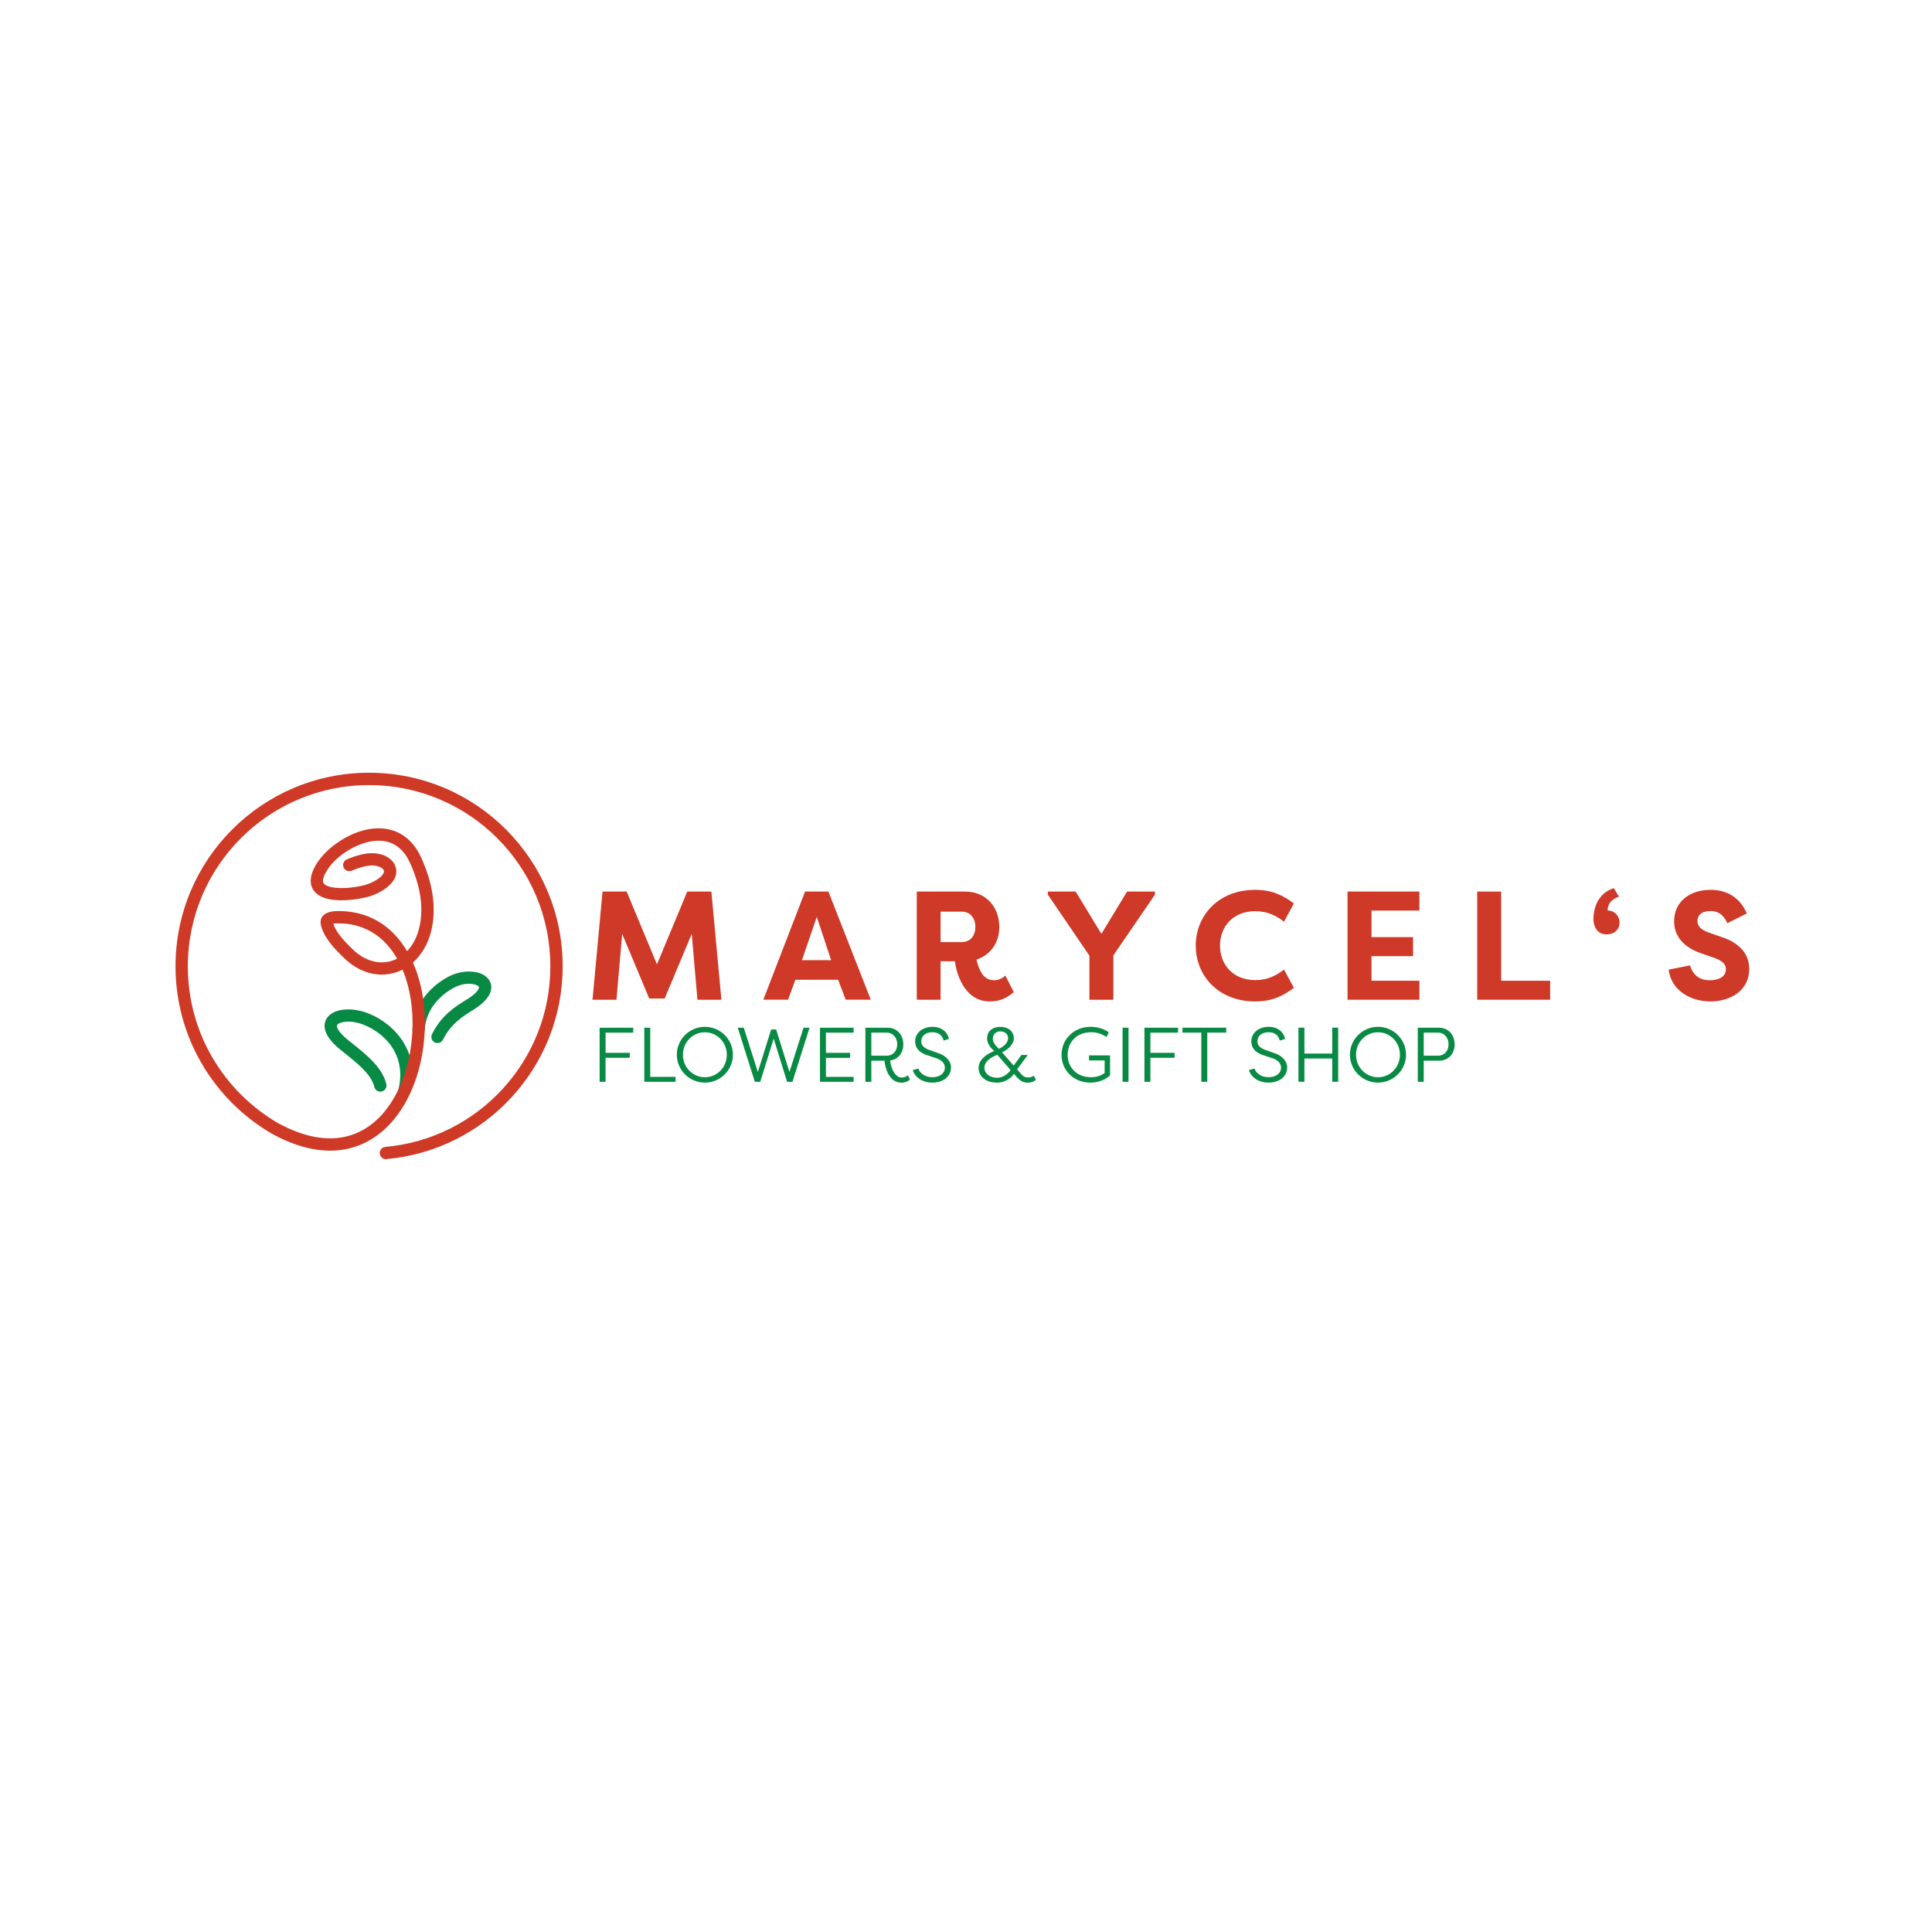 <svg viewBox="0 0 500 500" xmlns="http://www.w3.org/2000/svg" data-name="Layer 1" id="uuid-73a6f24a-187a-4914-ae53-031630142638">
  <defs>
    <style>
      .uuid-4b5a552a-f1a1-421d-9cfc-78afeb194d08 {
        fill: #078a44;
      }

      .uuid-e7bb1f45-e799-4585-972b-e513a1f63194 {
        fill: #088a44;
      }

      .uuid-fbb0f26b-f31b-4101-9d19-63b09a1c6fe6 {
        fill: #cf3a27;
      }

      .uuid-b5c787d6-817d-4af6-b25d-4deb47f0ba62 {
        fill: #cf3927;
      }
    </style>
  </defs>
  <g>
    <path d="M168.02,258.41l-7-16.72-1.48,17.04h-6.2l2.6-27.99h6.24l7.84,18.84,7.84-18.84h6.24l2.6,27.99h-6.2l-1.48-17.04-7,16.72h-4Z" class="uuid-b5c787d6-817d-4af6-b25d-4deb47f0ba62"></path>
    <path d="M197.55,258.72l10.8-27.99h6.04l10.96,27.99h-6.48l-2-5.24v.08h-11v-.08l-1.92,5.24h-6.4ZM207.54,248.49h7.56l-3.72-11.2-3.84,11.2Z" class="uuid-b5c787d6-817d-4af6-b25d-4deb47f0ba62"></path>
    <path d="M252.7,248.33c.72,2.96,1.84,5.36,4.64,5.36.96,0,2.08-.48,2.84-1.2l2.2,4.28c-1.84,1.44-3.36,2.4-6.24,2.4-6.64,0-8.68-7.44-9-10.4h-3.72v9.96h-6.16v-27.99h12.44c5.76,0,8.92,4.28,8.92,9.2,0,3.96-2.24,7.24-5.92,8.4ZM248.9,243.81c2.2,0,3.52-1.6,3.52-3.92s-1.32-3.96-3.52-3.96h-5.48v7.88h5.48Z" class="uuid-b5c787d6-817d-4af6-b25d-4deb47f0ba62"></path>
    <path d="M285.06,241.65l6.64-10.92h7.2v.8l-10.76,15.72v11.48h-6.2v-11.4l-10.76-15.8v-.8h7.2l6.64,10.92h.04Z" class="uuid-b5c787d6-817d-4af6-b25d-4deb47f0ba62"></path>
    <path d="M324.82,230.29c4.36,0,7.2,1.4,10.04,3.52l-2.56,4.72c-2.04-1.56-4.28-2.72-7.44-2.72-5.68,0-9.12,3.92-9.12,8.92s3.44,8.92,9.12,8.92c3.16,0,5.4-1.16,7.44-2.72l2.56,4.72c-2.84,2.12-5.68,3.52-10.04,3.52-9.48,0-15.36-6.64-15.36-14.44s5.88-14.44,15.36-14.44Z" class="uuid-b5c787d6-817d-4af6-b25d-4deb47f0ba62"></path>
    <path d="M348.74,258.72v-27.99h18.6v4.92h-12.4v6.88h10.76v4.92h-10.76v6.36h12.4v4.92h-18.6Z" class="uuid-b5c787d6-817d-4af6-b25d-4deb47f0ba62"></path>
    <path d="M401.18,253.81v4.92h-18.88v-27.99h6.2v23.08h12.68Z" class="uuid-b5c787d6-817d-4af6-b25d-4deb47f0ba62"></path>
    <path d="M418.98,232.05c-2,.72-2.92,1.88-2.92,3.6,1.76-.08,3.04,1.52,3.08,2.92.08,1.72-1.08,3.24-3.4,3.24-2.72,0-3.36-2.6-3.36-3.88,0-3.44,1.52-6.88,5.28-8.08l1.32,2.2Z" class="uuid-b5c787d6-817d-4af6-b25d-4deb47f0ba62"></path>
    <path d="M437.38,249.85c.72,2.48,2.48,3.84,5.08,3.84,2.2,0,4.2-.8,4.2-2.88,0-1.08-.6-2.08-3.24-3l-3.04-1.04c-6.2-2.12-7.12-6-7.12-8.32,0-5.04,3.96-8.16,9.44-8.16,4.32,0,7.68,2.08,9.36,6.12l-5.04,2.52c-1.2-2.84-3.16-3.16-4.32-3.16-1.92,0-3.4.76-3.4,2.6,0,.72.2,2.04,3,3l2.96,1.04c6.28,1.96,7.4,5.72,7.44,8.28,0,5.88-5.12,8.48-10.04,8.48-5.36,0-10.24-3.04-10.8-8.24l5.52-1.08Z" class="uuid-b5c787d6-817d-4af6-b25d-4deb47f0ba62"></path>
  </g>
  <g>
    <path d="M155.18,279.97v-14h8.7v1.28h-7.16v5.22h6.26v1.28h-6.26v6.22h-1.54Z" class="uuid-e7bb1f45-e799-4585-972b-e513a1f63194"></path>
    <path d="M174.84,279.97h-8.1v-14h1.54v12.72h6.56v1.28Z" class="uuid-e7bb1f45-e799-4585-972b-e513a1f63194"></path>
    <path d="M182.42,265.74c4,0,7.26,3.24,7.26,7.22s-3.26,7.22-7.26,7.22-7.26-3.24-7.26-7.22,3.26-7.22,7.26-7.22ZM182.42,278.79c3.12,0,5.68-2.54,5.68-5.82s-2.56-5.82-5.68-5.82-5.68,2.54-5.68,5.82,2.58,5.82,5.68,5.82Z" class="uuid-e7bb1f45-e799-4585-972b-e513a1f63194"></path>
    <path d="M204.31,277.43l3.64-11.46h1.56l-4.42,14h-1.4l-3.46-11.18-3.48,11.18h-1.4l-4.42-14h1.56l3.64,11.46,3.44-11h1.3l3.44,11Z" class="uuid-e7bb1f45-e799-4585-972b-e513a1f63194"></path>
    <path d="M220.91,279.97h-8.7v-14h8.7v1.28h-7.16v5.22h6.26v1.3h-6.26v4.92h7.16v1.28Z" class="uuid-e7bb1f45-e799-4585-972b-e513a1f63194"></path>
    <path d="M223.96,279.97v-14h5.74c2.6,0,4.08,2.02,4.08,4.32,0,2.1-1.22,3.86-3.4,4.16.12,1.6,1.08,4.42,2.98,4.42.62,0,1.18-.24,1.58-.58.18.38.36.72.56,1.08-.62.58-1.44.82-2.22.82-3.22,0-4.24-3.9-4.38-5.68h-3.4v5.46h-1.54ZM229.4,273.22c1.74,0,2.8-1.26,2.8-2.96s-1.06-3.02-2.8-3.02h-3.9v5.98h3.9Z" class="uuid-e7bb1f45-e799-4585-972b-e513a1f63194"></path>
    <path d="M238.42,269.48c0,.7.26,1.6,2.06,2.24l2.26.8c2.04.64,3.38,2.1,3.38,3.7,0,2.32-1.94,3.96-4.84,3.96-2.72,0-4.54-1.5-5.06-3.26l1.46-.38c.34,1.14,1.66,2.24,3.58,2.24,2.04,0,3.28-1.08,3.28-2.46,0-1.28-1.1-2.08-2.28-2.46l-2.26-.76c-2.66-.86-3.16-2.38-3.16-3.58,0-2.36,2.1-3.78,4.46-3.78s3.88,1.3,4.3,3.14l-1.4.42c-.34-1.4-1.34-2.16-2.92-2.16s-2.86.86-2.86,2.34Z" class="uuid-e7bb1f45-e799-4585-972b-e513a1f63194"></path>
    <path d="M262.42,277.93c-.98,1.4-2.7,2.26-4.36,2.26-2.64,0-4.8-1.36-4.8-3.8,0-2.24,2.16-3.62,4.04-4.4-1-.82-1.84-2.04-1.84-3.18,0-2.36,1.9-3.06,3.4-3.06,2.3,0,3.52,1.38,3.52,2.94s-1.52,2.98-3.06,3.64c1.02,1.16,2.02,2.28,3.02,3.44l2-2.74h1.56v.12l-2.68,3.6,1.16,1.32c.52.52.94.78,1.64.78.56,0,1.2-.18,1.54-.48.18.34.34.72.52,1.06-.48.46-1.12.76-2.1.76-1.24,0-1.94-.52-2.72-1.3l-.84-.96ZM254.76,276.33c0,1.58,1.5,2.6,3.3,2.6,1.34,0,2.72-.86,3.48-2l-3.42-3.94c-1.46.52-3.36,1.62-3.36,3.34ZM260.9,268.72c0-.88-.62-1.8-2.06-1.8-.9,0-1.9.6-1.9,1.94,0,.88.72,1.78,1.58,2.58,1.5-.72,2.38-1.78,2.38-2.72Z" class="uuid-e7bb1f45-e799-4585-972b-e513a1f63194"></path>
    <path d="M276.3,273c0,2.98,2.14,5.78,5.98,5.78,1.24,0,2.5-.28,3.6-1.08v-3.26h-4.04v-1.3h5.44v5.18c-1.72,1.54-3.72,1.86-5.1,1.86-4.36,0-7.46-3.22-7.46-7.2s3.18-7.24,7.5-7.24c1.36,0,3.26.32,4.74,1.44l-.6,1.2c-1.74-1.16-3.26-1.24-3.94-1.24-4.26,0-6.12,3.08-6.12,5.86Z" class="uuid-e7bb1f45-e799-4585-972b-e513a1f63194"></path>
    <path d="M292.06,279.97h-1.54v-14h1.54v14Z" class="uuid-e7bb1f45-e799-4585-972b-e513a1f63194"></path>
    <path d="M296.18,279.97v-14h8.7v1.28h-7.16v5.22h6.26v1.28h-6.26v6.22h-1.54Z" class="uuid-e7bb1f45-e799-4585-972b-e513a1f63194"></path>
    <path d="M317.34,265.96v1.28h-4.9v12.72h-1.54v-12.72h-4.88v-1.28h11.32Z" class="uuid-e7bb1f45-e799-4585-972b-e513a1f63194"></path>
    <path d="M325.42,269.48c0,.7.26,1.6,2.06,2.24l2.26.8c2.04.64,3.38,2.1,3.38,3.7,0,2.32-1.94,3.96-4.84,3.96-2.72,0-4.54-1.5-5.06-3.26l1.46-.38c.34,1.14,1.66,2.24,3.58,2.24,2.04,0,3.28-1.08,3.28-2.46,0-1.28-1.1-2.08-2.28-2.46l-2.26-.76c-2.66-.86-3.16-2.38-3.16-3.58,0-2.36,2.1-3.78,4.46-3.78s3.88,1.3,4.3,3.14l-1.4.42c-.34-1.4-1.34-2.16-2.92-2.16s-2.86.86-2.86,2.34Z" class="uuid-e7bb1f45-e799-4585-972b-e513a1f63194"></path>
    <path d="M337.58,273.94v6.02h-1.54v-14h1.54v6.7h7.2v-6.7h1.54v14h-1.54v-6.02h-7.2Z" class="uuid-e7bb1f45-e799-4585-972b-e513a1f63194"></path>
    <path d="M356.62,265.74c4,0,7.26,3.24,7.26,7.22s-3.26,7.22-7.26,7.22-7.26-3.24-7.26-7.22,3.26-7.22,7.26-7.22ZM356.62,278.79c3.12,0,5.68-2.54,5.68-5.82s-2.56-5.82-5.68-5.82-5.68,2.54-5.68,5.82,2.58,5.82,5.68,5.82Z" class="uuid-e7bb1f45-e799-4585-972b-e513a1f63194"></path>
    <path d="M366.92,279.97v-14h5.46c2.62,0,4.08,2.02,4.08,4.32s-1.48,4.22-4.08,4.22h-3.92v5.46h-1.54ZM372.08,273.22c1.76,0,2.8-1.26,2.8-2.96s-1.04-3.02-2.8-3.02h-3.62v5.98h3.62Z" class="uuid-e7bb1f45-e799-4585-972b-e513a1f63194"></path>
  </g>
  <path d="M109.92,266.5c-.05.88-.8,1.55-1.68,1.5-.88-.05-1.55-.8-1.5-1.68.18-3.03,1.23-5.66,2.75-7.85,1.8-2.57,4.25-4.52,6.7-5.78,2.85-1.47,6.09-1.58,8.18-.76.88.34,1.6.86,2.09,1.52.57.77.81,1.67.63,2.69-.27,1.56-1.65,3.39-4.64,5.24l-.07.04c-2.42,1.49-5.72,3.53-7.72,7.63-.39.79-1.34,1.12-2.13.74-.79-.39-1.12-1.34-.74-2.13,2.41-4.93,6.16-7.24,8.92-8.94l.07-.04c2.12-1.31,3.04-2.34,3.17-3.07.02-.11,0-.2-.05-.26-.12-.17-.36-.32-.69-.45-1.36-.53-3.54-.41-5.56.63-2.05,1.05-4.08,2.66-5.55,4.77-1.21,1.73-2.04,3.81-2.18,6.2h0Z" class="uuid-e7bb1f45-e799-4585-972b-e513a1f63194"></path>
  <path d="M106.24,282.57c-.2.86-1.06,1.39-1.92,1.18-.86-.2-1.39-1.06-1.18-1.92.94-3.93.33-7.23-1.1-9.85-1.82-3.33-4.97-5.64-8.05-6.83-2.09-.81-4.35-.96-5.83-.47-.42.14-.73.31-.88.51-.08.11-.11.26-.07.48.17.86,1.08,2.07,3.07,3.66.07.06.45.36.83.66,3.62,2.88,7.87,6.26,8.87,10.58.2.86-.34,1.71-1.2,1.91-.86.2-1.71-.34-1.91-1.2-.75-3.23-4.53-6.23-7.75-8.79-.19-.15-.37-.29-.84-.67-2.63-2.11-3.9-3.97-4.2-5.52-.24-1.18.03-2.2.67-3.03.57-.74,1.41-1.28,2.42-1.61,2.11-.7,5.2-.54,7.97.53,3.68,1.43,7.48,4.22,9.69,8.28,1.79,3.27,2.55,7.33,1.41,12.11h0Z" class="uuid-4b5a552a-f1a1-421d-9cfc-78afeb194d08"></path>
  <path d="M100,299.99c-.87.08-1.65-.57-1.72-1.45-.08-.87.57-1.65,1.45-1.72,12.02-1.07,22.74-6.67,30.43-15.09,7.62-8.34,12.27-19.44,12.27-31.64,0-12.95-5.25-24.68-13.74-33.17-8.49-8.49-20.22-13.74-33.17-13.74s-24.68,5.25-33.17,13.74c-8.49,8.49-13.74,20.22-13.74,33.17,0,8.57,2.29,16.59,6.3,23.5,4.15,7.15,10.14,13.11,17.32,17.23h.02c10.6,5.69,18.82,4.45,24.52-.35,4.35-3.66,7.32-9.37,8.84-15.69,1.53-6.39,1.56-13.37.01-19.49-.38-1.51-.86-2.97-1.44-4.35-.55.28-1.12.51-1.7.7-1.94.63-4.01.76-6.08.35-2.48-.5-4.97-1.78-7.21-3.92-1.3-1.24-2.54-2.5-3.55-3.77-1.09-1.37-1.96-2.8-2.44-4.31-.68-2.15.18-3.29,1.8-3.87,1.02-.37,2.32-.37,3.59-.32,7.7.31,13.25,4.4,16.76,10.36l.03-.03c1.54-1.61,2.71-3.86,3.27-6.68.5-2.52.49-5.07.1-7.59-.45-2.92-1.4-5.79-2.61-8.48-.97-2.15-2.21-3.61-3.61-4.52-1.46-.96-3.13-1.33-4.84-1.28-1.8.05-3.66.56-5.42,1.35-3.2,1.44-5.99,3.78-7.46,6.03-.87,1.33-1.24,2.32-1.23,3.02,0,.46.25.81.65,1.06.62.39,1.56.62,2.63.72,3.17.31,7.13-.44,8.68-1.09,2.31-.97,3.45-1.97,3.77-2.83.08-.22.08-.41.03-.57-.08-.21-.25-.41-.5-.59-.88-.64-2.42-.91-4.23-.5-.62.14-1.25.31-1.88.51-.57.18-1.14.4-1.7.64-.81.35-1.75-.01-2.1-.82-.35-.81.01-1.75.82-2.1.62-.27,1.3-.53,2.01-.76.7-.23,1.43-.42,2.16-.59,2.75-.61,5.24-.09,6.79,1.04.77.56,1.33,1.27,1.62,2.08.31.86.33,1.8-.03,2.75-.59,1.61-2.3,3.3-5.53,4.66-1.86.78-6.54,1.69-10.22,1.32-1.53-.15-2.94-.52-4.01-1.2-1.3-.82-2.11-2.02-2.13-3.71-.02-1.32.5-2.91,1.74-4.81,1.77-2.7,5.07-5.5,8.82-7.19,2.11-.95,4.39-1.57,6.64-1.63,2.34-.06,4.63.46,6.67,1.8,1.88,1.23,3.53,3.13,4.77,5.88,1.33,2.95,2.37,6.09,2.86,9.31.44,2.86.46,5.79-.12,8.7-.68,3.43-2.16,6.21-4.11,8.25-.26.27-.53.54-.81.78.75,1.71,1.37,3.52,1.85,5.41,1.67,6.6,1.63,14.12-.01,21-1.66,6.94-4.99,13.26-9.88,17.38-6.67,5.6-16.1,7.14-28.06.75-.04-.02-.08-.04-.12-.06-7.67-4.39-14.06-10.76-18.5-18.4-4.28-7.38-6.73-15.96-6.73-25.09,0-13.83,5.61-26.36,14.68-35.42,9.07-9.07,21.59-14.68,35.42-14.68s26.36,5.61,35.42,14.68c9.07,9.07,14.68,21.59,14.68,35.42,0,13.01-4.97,24.87-13.12,33.78-8.21,8.99-19.66,14.97-32.5,16.11h0ZM102.77,248.09c-3.01-5.24-7.75-8.84-14.3-9.1-.85-.03-1.69-.05-2.21.08.35,1.09,1.03,2.18,1.88,3.26.94,1.19,2.08,2.33,3.25,3.46,1.77,1.69,3.71,2.7,5.64,3.09,1.53.31,3.06.21,4.47-.25.44-.14.86-.32,1.27-.53h0Z" class="uuid-fbb0f26b-f31b-4101-9d19-63b09a1c6fe6"></path>
</svg>